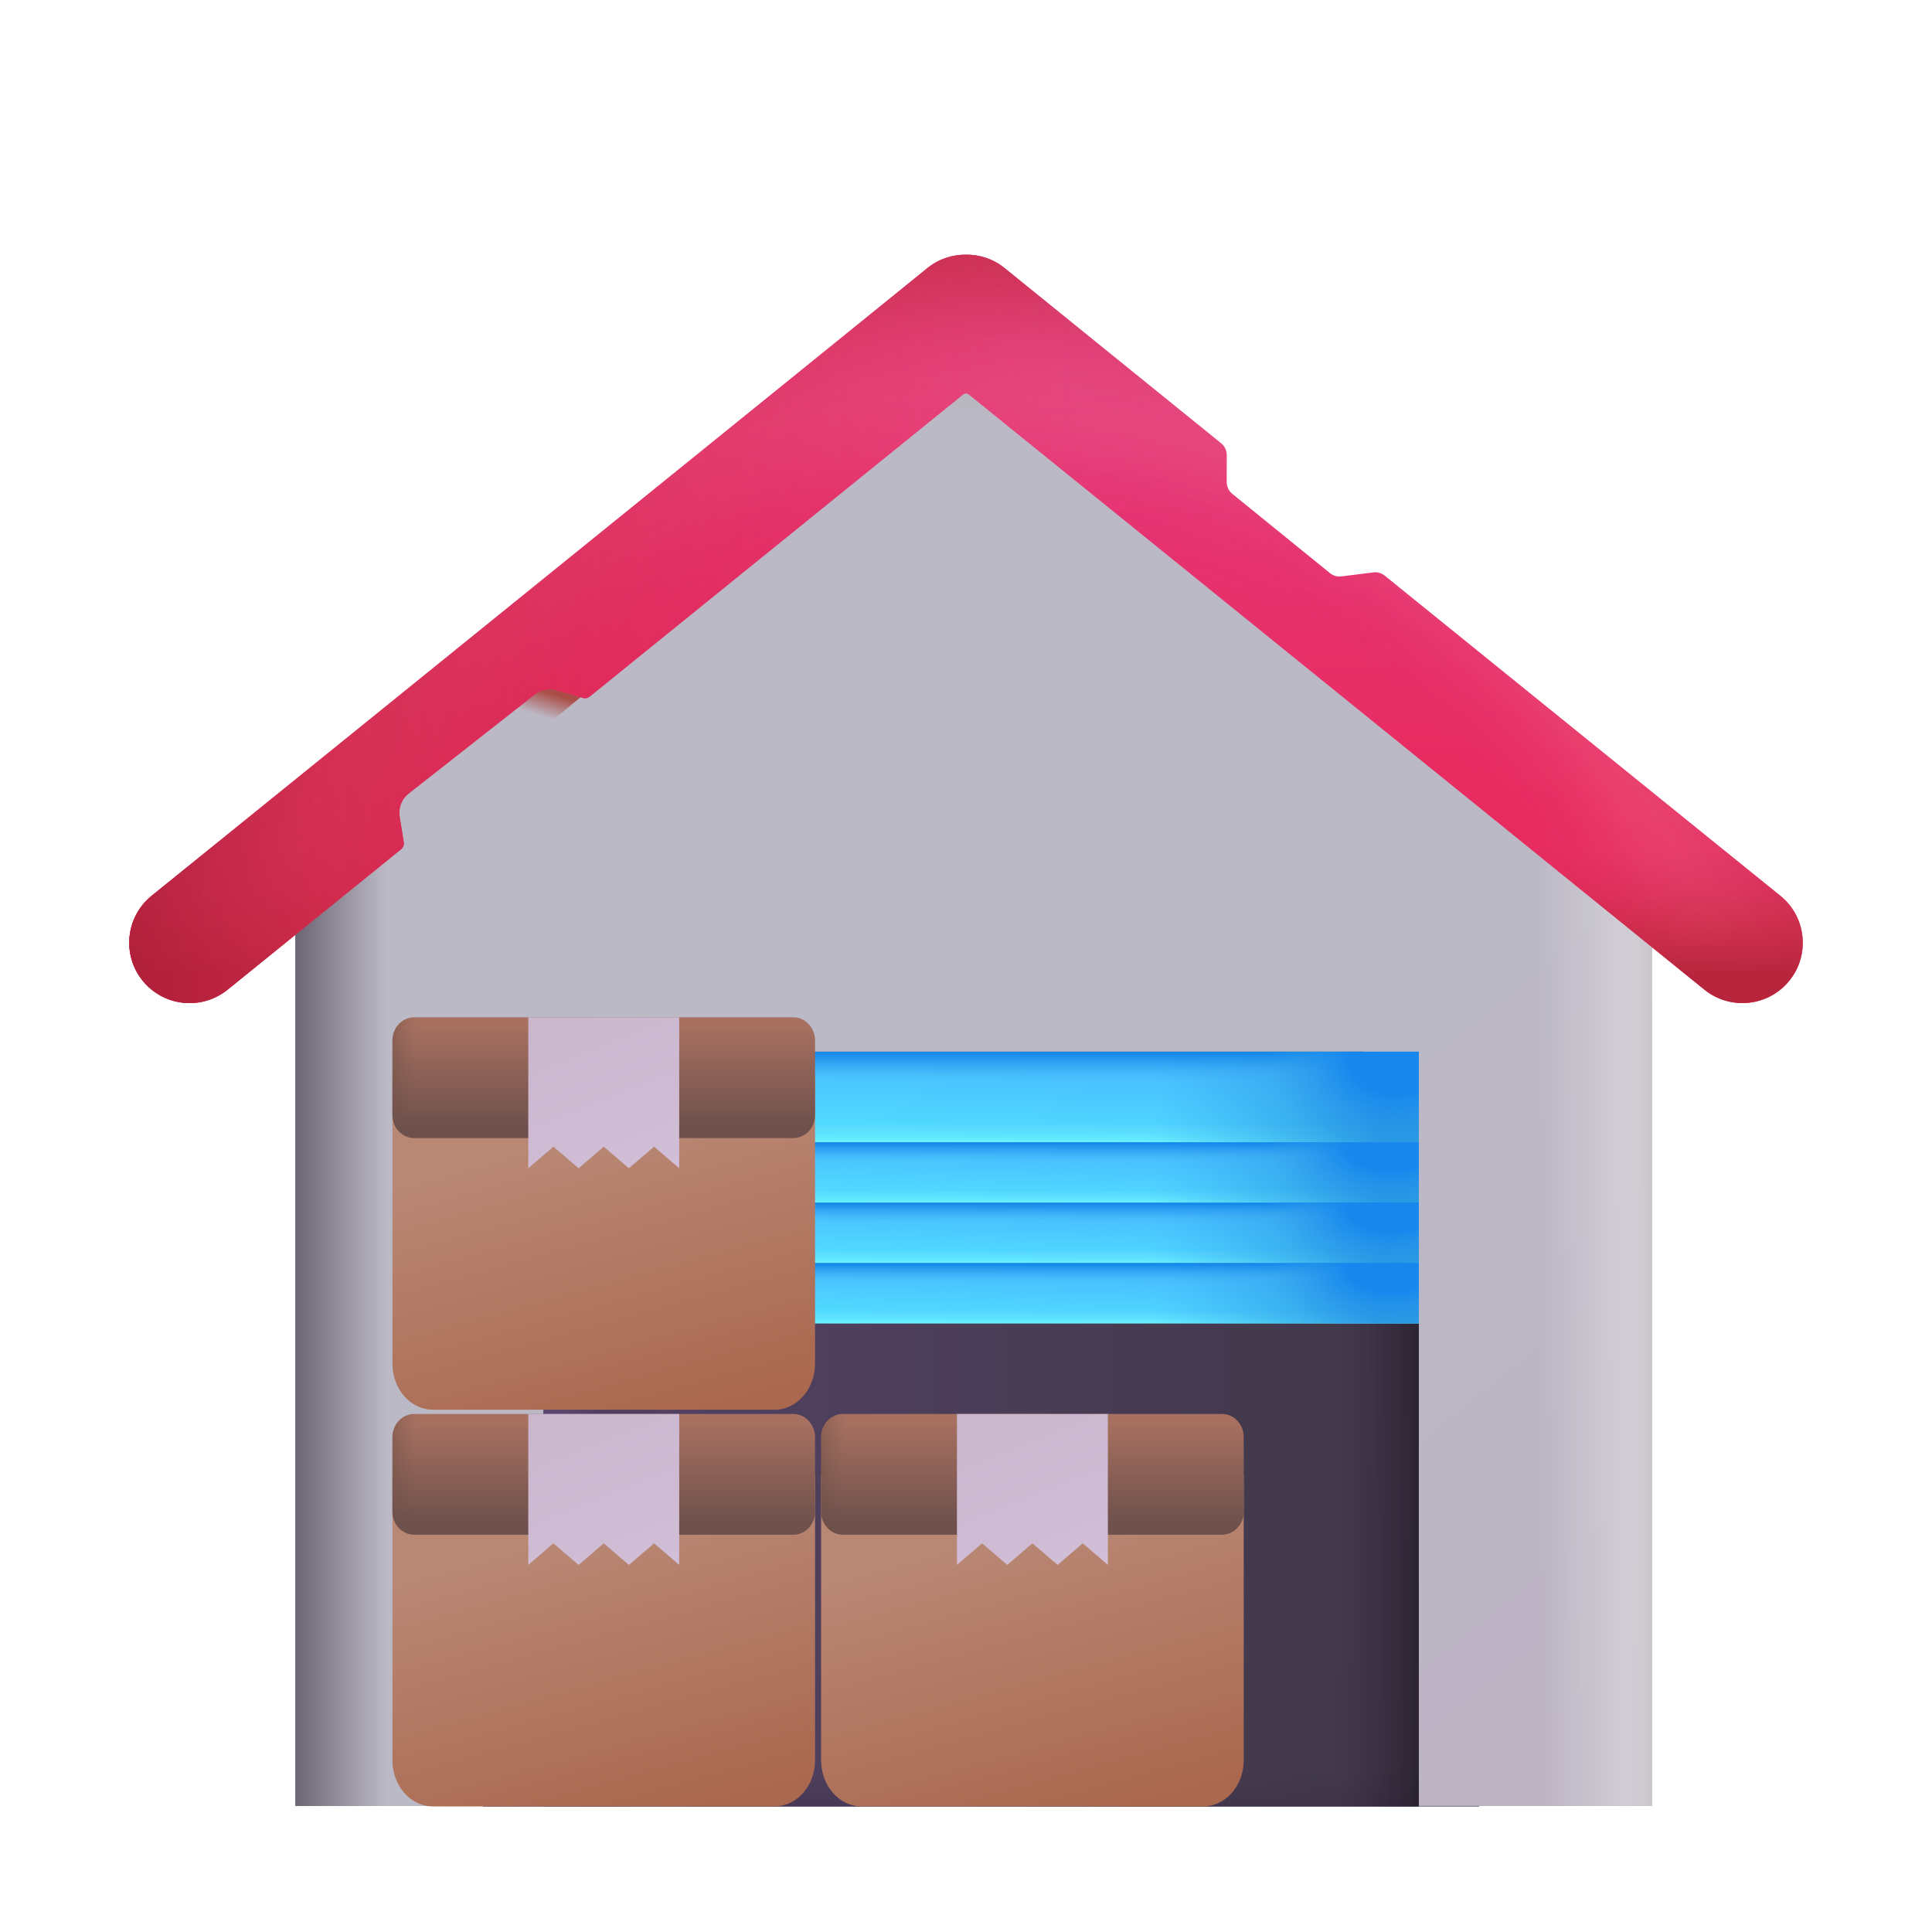 <svg width="64" height="64" viewBox="0 0 64 64" fill="none" xmlns="http://www.w3.org/2000/svg">
<path d="M54.722 59.826H9.783V28.101L32.354 10.413L54.722 28.788V59.826Z" fill="url(#paint0_linear_1013_8320)"/>
<path d="M54.722 59.826H9.783V28.101L32.354 10.413L54.722 28.788V59.826Z" fill="url(#paint1_linear_1013_8320)"/>
<path d="M54.722 59.826H9.783V28.101L32.354 10.413L54.722 28.788V59.826Z" fill="url(#paint2_linear_1013_8320)"/>
<path d="M54.722 59.826H9.783V28.101L32.354 10.413L54.722 28.788V59.826Z" fill="url(#paint3_linear_1013_8320)"/>
<path d="M54.722 59.826H9.783V28.101L32.354 10.413L54.722 28.788V59.826Z" fill="url(#paint4_radial_1013_8320)"/>
<path d="M54.722 59.826H9.783V28.101L32.354 10.413L54.722 28.788V59.826Z" fill="url(#paint5_linear_1013_8320)"/>
<path d="M16 40.84C16 38.078 18.239 35.84 21 35.84H44C46.761 35.84 49 38.078 49 40.84V59.84H16V40.84Z" fill="url(#paint6_linear_1013_8320)"/>
<path d="M16 40.84C16 38.078 18.239 35.84 21 35.84H44C46.761 35.84 49 38.078 49 40.84V59.84H16V40.84Z" fill="url(#paint7_linear_1013_8320)"/>
<path d="M16 40.84C16 38.078 18.239 35.84 21 35.84H44C46.761 35.84 49 38.078 49 40.84V59.84H16V40.84Z" fill="url(#paint8_linear_1013_8320)"/>
<path d="M16 40.84C16 38.078 18.239 35.84 21 35.84H44C46.761 35.84 49 38.078 49 40.84V59.84H16V40.84Z" fill="url(#paint9_linear_1013_8320)"/>
<path d="M54.722 59.826H9.783V29.826L32.354 11.826L54.722 29.826V59.826Z" fill="url(#paint10_linear_1013_8320)"/>
<path d="M54.722 59.826H9.783V29.826L32.354 11.826L54.722 29.826V59.826Z" fill="url(#paint11_linear_1013_8320)"/>
<path d="M54.722 59.826H9.783V29.826L32.354 11.826L54.722 29.826V59.826Z" fill="url(#paint12_linear_1013_8320)"/>
<path d="M54.722 59.826H9.783V29.826L32.354 11.826L54.722 29.826V59.826Z" fill="url(#paint13_linear_1013_8320)"/>
<path d="M54.722 59.826H9.783V29.826L32.354 11.826L54.722 29.826V59.826Z" fill="url(#paint14_radial_1013_8320)"/>
<path d="M54.722 59.826H9.783V29.826L32.354 11.826L54.722 29.826V59.826Z" fill="url(#paint15_linear_1013_8320)"/>
<path d="M47 59.84H18V37.107C18 35.854 18.824 34.84 19.843 34.84H45.157C46.176 34.84 47 35.854 47 37.107V59.84Z" fill="url(#paint16_linear_1013_8320)"/>
<path d="M47 59.84H18V37.107C18 35.854 18.824 34.84 19.843 34.84H45.157C46.176 34.84 47 35.854 47 37.107V59.84Z" fill="url(#paint17_linear_1013_8320)"/>
<path d="M47 59.84H18V37.107C18 35.854 18.824 34.84 19.843 34.84H45.157C46.176 34.84 47 35.854 47 37.107V59.84Z" fill="url(#paint18_linear_1013_8320)"/>
<rect x="17" y="34.84" width="30" height="3" fill="url(#paint19_linear_1013_8320)"/>
<rect x="17" y="34.84" width="30" height="3" fill="url(#paint20_linear_1013_8320)"/>
<rect x="17" y="34.84" width="30" height="3" fill="url(#paint21_linear_1013_8320)"/>
<rect x="17" y="34.84" width="30" height="3" fill="url(#paint22_linear_1013_8320)"/>
<rect x="17" y="34.84" width="30" height="3" fill="url(#paint23_linear_1013_8320)"/>
<rect x="17" y="34.84" width="30" height="3" fill="url(#paint24_radial_1013_8320)"/>
<rect x="17" y="37.84" width="30" height="2" fill="url(#paint25_linear_1013_8320)"/>
<rect x="17" y="37.84" width="30" height="2" fill="url(#paint26_linear_1013_8320)"/>
<rect x="17" y="37.84" width="30" height="2" fill="url(#paint27_linear_1013_8320)"/>
<rect x="17" y="37.84" width="30" height="2" fill="url(#paint28_linear_1013_8320)"/>
<rect x="17" y="37.84" width="30" height="2" fill="url(#paint29_linear_1013_8320)"/>
<rect x="17" y="37.84" width="30" height="2" fill="url(#paint30_radial_1013_8320)"/>
<rect x="17" y="39.84" width="30" height="2" fill="url(#paint31_linear_1013_8320)"/>
<rect x="17" y="39.84" width="30" height="2" fill="url(#paint32_linear_1013_8320)"/>
<rect x="17" y="39.84" width="30" height="2" fill="url(#paint33_linear_1013_8320)"/>
<rect x="17" y="39.84" width="30" height="2" fill="url(#paint34_linear_1013_8320)"/>
<rect x="17" y="39.84" width="30" height="2" fill="url(#paint35_linear_1013_8320)"/>
<rect x="17" y="39.84" width="30" height="2" fill="url(#paint36_radial_1013_8320)"/>
<rect x="17" y="41.84" width="30" height="2" fill="url(#paint37_linear_1013_8320)"/>
<rect x="17" y="41.84" width="30" height="2" fill="url(#paint38_linear_1013_8320)"/>
<rect x="17" y="41.84" width="30" height="2" fill="url(#paint39_linear_1013_8320)"/>
<rect x="17" y="41.84" width="30" height="2" fill="url(#paint40_linear_1013_8320)"/>
<rect x="17" y="41.84" width="30" height="2" fill="url(#paint41_linear_1013_8320)"/>
<rect x="17" y="41.84" width="30" height="2" fill="url(#paint42_radial_1013_8320)"/>
<path d="M18.134 24L19.892 22.554L18.861 21.288L15.533 23.71L17.727 24.106C17.872 24.132 18.02 24.094 18.134 24Z" fill="url(#paint43_linear_1013_8320)"/>
<path d="M13.376 27.9C13.39 27.988 13.356 28.078 13.286 28.134L7.54 32.783C6.681 33.478 5.422 33.345 4.727 32.487C4.032 31.628 4.165 30.369 5.024 29.674L30.719 8.883C31.096 8.578 31.55 8.432 32 8.438C32.45 8.432 32.904 8.578 33.281 8.883L40.45 14.683C40.567 14.778 40.636 14.921 40.636 15.072V15.972C40.636 16.122 40.703 16.265 40.821 16.36L44.058 18.987C44.164 19.073 44.301 19.112 44.436 19.095L45.493 18.962C45.628 18.945 45.764 18.983 45.87 19.069L58.976 29.674C59.835 30.369 59.968 31.628 59.273 32.487C58.578 33.345 57.319 33.478 56.46 32.783L32.094 13.068C32.039 13.023 31.961 13.023 31.906 13.068L19.534 23.078C19.47 23.13 19.385 23.147 19.306 23.123L18.44 22.866C18.192 22.793 17.923 22.844 17.719 23.004L13.535 26.289C13.307 26.469 13.194 26.758 13.239 27.044L13.376 27.9Z" fill="url(#paint44_linear_1013_8320)"/>
<path d="M13.376 27.9C13.39 27.988 13.356 28.078 13.286 28.134L7.54 32.783C6.681 33.478 5.422 33.345 4.727 32.487C4.032 31.628 4.165 30.369 5.024 29.674L30.719 8.883C31.096 8.578 31.55 8.432 32 8.438C32.45 8.432 32.904 8.578 33.281 8.883L40.45 14.683C40.567 14.778 40.636 14.921 40.636 15.072V15.972C40.636 16.122 40.703 16.265 40.821 16.36L44.058 18.987C44.164 19.073 44.301 19.112 44.436 19.095L45.493 18.962C45.628 18.945 45.764 18.983 45.87 19.069L58.976 29.674C59.835 30.369 59.968 31.628 59.273 32.487C58.578 33.345 57.319 33.478 56.46 32.783L32.094 13.068C32.039 13.023 31.961 13.023 31.906 13.068L19.534 23.078C19.47 23.13 19.385 23.147 19.306 23.123L18.44 22.866C18.192 22.793 17.923 22.844 17.719 23.004L13.535 26.289C13.307 26.469 13.194 26.758 13.239 27.044L13.376 27.9Z" fill="url(#paint45_radial_1013_8320)"/>
<path d="M13.376 27.9C13.39 27.988 13.356 28.078 13.286 28.134L7.54 32.783C6.681 33.478 5.422 33.345 4.727 32.487C4.032 31.628 4.165 30.369 5.024 29.674L30.719 8.883C31.096 8.578 31.55 8.432 32 8.438C32.45 8.432 32.904 8.578 33.281 8.883L40.45 14.683C40.567 14.778 40.636 14.921 40.636 15.072V15.972C40.636 16.122 40.703 16.265 40.821 16.36L44.058 18.987C44.164 19.073 44.301 19.112 44.436 19.095L45.493 18.962C45.628 18.945 45.764 18.983 45.87 19.069L58.976 29.674C59.835 30.369 59.968 31.628 59.273 32.487C58.578 33.345 57.319 33.478 56.46 32.783L32.094 13.068C32.039 13.023 31.961 13.023 31.906 13.068L19.534 23.078C19.47 23.13 19.385 23.147 19.306 23.123L18.44 22.866C18.192 22.793 17.923 22.844 17.719 23.004L13.535 26.289C13.307 26.469 13.194 26.758 13.239 27.044L13.376 27.9Z" fill="url(#paint46_radial_1013_8320)"/>
<path d="M13.376 27.9C13.39 27.988 13.356 28.078 13.286 28.134L7.54 32.783C6.681 33.478 5.422 33.345 4.727 32.487C4.032 31.628 4.165 30.369 5.024 29.674L30.719 8.883C31.096 8.578 31.55 8.432 32 8.438C32.45 8.432 32.904 8.578 33.281 8.883L40.45 14.683C40.567 14.778 40.636 14.921 40.636 15.072V15.972C40.636 16.122 40.703 16.265 40.821 16.36L44.058 18.987C44.164 19.073 44.301 19.112 44.436 19.095L45.493 18.962C45.628 18.945 45.764 18.983 45.87 19.069L58.976 29.674C59.835 30.369 59.968 31.628 59.273 32.487C58.578 33.345 57.319 33.478 56.46 32.783L32.094 13.068C32.039 13.023 31.961 13.023 31.906 13.068L19.534 23.078C19.47 23.13 19.385 23.147 19.306 23.123L18.44 22.866C18.192 22.793 17.923 22.844 17.719 23.004L13.535 26.289C13.307 26.469 13.194 26.758 13.239 27.044L13.376 27.9Z" fill="url(#paint47_linear_1013_8320)"/>
<path d="M13.376 27.9C13.39 27.988 13.356 28.078 13.286 28.134L7.54 32.783C6.681 33.478 5.422 33.345 4.727 32.487C4.032 31.628 4.165 30.369 5.024 29.674L30.719 8.883C31.096 8.578 31.55 8.432 32 8.438C32.45 8.432 32.904 8.578 33.281 8.883L40.45 14.683C40.567 14.778 40.636 14.921 40.636 15.072V15.972C40.636 16.122 40.703 16.265 40.821 16.36L44.058 18.987C44.164 19.073 44.301 19.112 44.436 19.095L45.493 18.962C45.628 18.945 45.764 18.983 45.87 19.069L58.976 29.674C59.835 30.369 59.968 31.628 59.273 32.487C58.578 33.345 57.319 33.478 56.46 32.783L32.094 13.068C32.039 13.023 31.961 13.023 31.906 13.068L19.534 23.078C19.47 23.13 19.385 23.147 19.306 23.123L18.44 22.866C18.192 22.793 17.923 22.844 17.719 23.004L13.535 26.289C13.307 26.469 13.194 26.758 13.239 27.044L13.376 27.9Z" fill="url(#paint48_linear_1013_8320)" fill-opacity="0.7"/>
<path d="M25.656 59.84H14.344C13.599 59.84 13 59.158 13 58.31V48.84H27V58.31C27 59.151 26.401 59.84 25.656 59.84Z" fill="url(#paint49_linear_1013_8320)"/>
<path d="M26.279 46.84H13.721C13.323 46.84 13 47.183 13 47.607V50.073C13 50.496 13.323 50.84 13.721 50.84H26.279C26.677 50.84 27 50.496 27 50.073V47.607C27 47.183 26.677 46.84 26.279 46.84Z" fill="url(#paint50_linear_1013_8320)"/>
<path d="M26.279 46.84H13.721C13.323 46.84 13 47.183 13 47.607V50.073C13 50.496 13.323 50.84 13.721 50.84H26.279C26.677 50.84 27 50.496 27 50.073V47.607C27 47.183 26.677 46.84 26.279 46.84Z" fill="url(#paint51_linear_1013_8320)"/>
<path d="M20.004 46.84C18.62 46.84 18.75 46.84 17.5 46.84V51.84L18.333 51.125L19.167 51.84L20 51.125L20.833 51.84L21.667 51.125L22.5 51.84L22.5 46.84C21.25 46.84 21.388 46.84 20.004 46.84Z" fill="url(#paint52_linear_1013_8320)"/>
<path d="M39.856 59.84H28.544C27.799 59.84 27.2 59.158 27.2 58.31V48.84H41.2V58.31C41.2 59.151 40.601 59.84 39.856 59.84Z" fill="url(#paint53_linear_1013_8320)"/>
<path d="M40.479 46.84H27.921C27.523 46.84 27.2 47.183 27.2 47.607V50.073C27.2 50.496 27.523 50.84 27.921 50.84H40.479C40.877 50.84 41.2 50.496 41.2 50.073V47.607C41.2 47.183 40.877 46.84 40.479 46.84Z" fill="url(#paint54_linear_1013_8320)"/>
<path d="M40.479 46.84H27.921C27.523 46.84 27.2 47.183 27.2 47.607V50.073C27.2 50.496 27.523 50.84 27.921 50.84H40.479C40.877 50.84 41.2 50.496 41.2 50.073V47.607C41.2 47.183 40.877 46.84 40.479 46.84Z" fill="url(#paint55_linear_1013_8320)"/>
<path d="M34.204 46.84C32.82 46.84 32.95 46.84 31.7 46.84V51.84L32.533 51.125L33.367 51.84L34.2 51.125L35.033 51.84L35.867 51.125L36.7 51.84L36.7 46.84C35.45 46.84 35.588 46.84 34.204 46.84Z" fill="url(#paint56_linear_1013_8320)"/>
<path d="M25.656 46.7H14.344C13.599 46.7 13 46.018 13 45.17V35.7H27V45.17C27 46.011 26.401 46.7 25.656 46.7Z" fill="url(#paint57_linear_1013_8320)"/>
<path d="M26.279 33.7H13.721C13.323 33.7 13 34.043 13 34.467V36.933C13 37.357 13.323 37.7 13.721 37.7H26.279C26.677 37.7 27 37.357 27 36.933V34.467C27 34.043 26.677 33.7 26.279 33.7Z" fill="url(#paint58_linear_1013_8320)"/>
<path d="M26.279 33.7H13.721C13.323 33.7 13 34.043 13 34.467V36.933C13 37.357 13.323 37.7 13.721 37.7H26.279C26.677 37.7 27 37.357 27 36.933V34.467C27 34.043 26.677 33.7 26.279 33.7Z" fill="url(#paint59_linear_1013_8320)"/>
<path d="M20.004 33.7C18.62 33.7 18.75 33.7 17.5 33.7V38.7L18.333 37.985L19.167 38.7L20 37.985L20.833 38.7L21.667 37.985L22.5 38.7L22.5 33.7C21.25 33.7 21.388 33.7 20.004 33.7Z" fill="url(#paint60_linear_1013_8320)"/>
<defs>
<linearGradient id="paint0_linear_1013_8320" x1="32.253" y1="44.085" x2="47.424" y2="62.496" gradientUnits="userSpaceOnUse">
<stop stop-color="#BCB9C6"/>
<stop offset="1" stop-color="#BCB3C3"/>
</linearGradient>
<linearGradient id="paint1_linear_1013_8320" x1="32.253" y1="10.413" x2="32.253" y2="12.504" gradientUnits="userSpaceOnUse">
<stop stop-color="#B1B0B1"/>
<stop stop-color="#B1B0B1" stop-opacity="0.94"/>
<stop offset="1" stop-color="#B1B0B1" stop-opacity="0"/>
</linearGradient>
<linearGradient id="paint2_linear_1013_8320" x1="9.783" y1="42.349" x2="12.816" y2="42.349" gradientUnits="userSpaceOnUse">
<stop stop-color="#6D6573"/>
<stop offset="1" stop-color="#6E6575" stop-opacity="0"/>
</linearGradient>
<linearGradient id="paint3_linear_1013_8320" x1="54.722" y1="39.557" x2="51.026" y2="39.557" gradientUnits="userSpaceOnUse">
<stop stop-color="#D9D5DB"/>
<stop offset="1" stop-color="#D9D5DB" stop-opacity="0"/>
</linearGradient>
<radialGradient id="paint4_radial_1013_8320" cx="0" cy="0" r="1" gradientUnits="userSpaceOnUse" gradientTransform="translate(54.722 11.383) rotate(144.463) scale(3.077 4.831)">
<stop stop-color="#D9D5DB"/>
<stop offset="1" stop-color="#D9D5DB" stop-opacity="0"/>
</radialGradient>
<linearGradient id="paint5_linear_1013_8320" x1="54.722" y1="32.737" x2="53.752" y2="32.737" gradientUnits="userSpaceOnUse">
<stop stop-color="#CAC6CD"/>
<stop offset="1" stop-color="#CAC6CD" stop-opacity="0"/>
</linearGradient>
<linearGradient id="paint6_linear_1013_8320" x1="16" y1="47.861" x2="52.334" y2="47.861" gradientUnits="userSpaceOnUse">
<stop stop-color="#302B5B"/>
<stop offset="0.492" stop-color="#372856"/>
<stop offset="1" stop-color="#1C1C1C"/>
<stop offset="1" stop-color="#31254B"/>
</linearGradient>
<linearGradient id="paint7_linear_1013_8320" x1="10.187" y1="51.26" x2="24.853" y2="51.26" gradientUnits="userSpaceOnUse">
<stop/>
<stop offset="0.698" stop-opacity="0"/>
</linearGradient>
<linearGradient id="paint8_linear_1013_8320" x1="20.189" y1="36.694" x2="22.078" y2="41.182" gradientUnits="userSpaceOnUse">
<stop/>
<stop offset="0.698" stop-opacity="0"/>
</linearGradient>
<linearGradient id="paint9_linear_1013_8320" x1="37.717" y1="34.711" x2="37.717" y2="38.446" gradientUnits="userSpaceOnUse">
<stop/>
<stop offset="0.698" stop-opacity="0"/>
</linearGradient>
<linearGradient id="paint10_linear_1013_8320" x1="32.253" y1="44.535" x2="46.903" y2="62.837" gradientUnits="userSpaceOnUse">
<stop stop-color="#BCB9C6"/>
<stop offset="1" stop-color="#BCB3C3"/>
</linearGradient>
<linearGradient id="paint11_linear_1013_8320" x1="32.253" y1="11.826" x2="32.253" y2="13.857" gradientUnits="userSpaceOnUse">
<stop stop-color="#B1B0B1"/>
<stop stop-color="#B1B0B1" stop-opacity="0.94"/>
<stop offset="1" stop-color="#B1B0B1" stop-opacity="0"/>
</linearGradient>
<linearGradient id="paint12_linear_1013_8320" x1="9.783" y1="42.849" x2="12.816" y2="42.849" gradientUnits="userSpaceOnUse">
<stop stop-color="#6D6573"/>
<stop offset="1" stop-color="#6E6575" stop-opacity="0"/>
</linearGradient>
<linearGradient id="paint13_linear_1013_8320" x1="54.722" y1="40.137" x2="51.026" y2="40.137" gradientUnits="userSpaceOnUse">
<stop stop-color="#D9D5DB"/>
<stop offset="1" stop-color="#D9D5DB" stop-opacity="0"/>
</linearGradient>
<radialGradient id="paint14_radial_1013_8320" cx="0" cy="0" r="1" gradientUnits="userSpaceOnUse" gradientTransform="translate(54.722 12.768) rotate(145.245) scale(3.047 4.739)">
<stop stop-color="#D9D5DB"/>
<stop offset="1" stop-color="#D9D5DB" stop-opacity="0"/>
</radialGradient>
<linearGradient id="paint15_linear_1013_8320" x1="54.722" y1="33.512" x2="53.752" y2="33.512" gradientUnits="userSpaceOnUse">
<stop stop-color="#CAC6CD"/>
<stop offset="1" stop-color="#CAC6CD" stop-opacity="0"/>
</linearGradient>
<linearGradient id="paint16_linear_1013_8320" x1="18" y1="50.621" x2="44.154" y2="50.621" gradientUnits="userSpaceOnUse">
<stop stop-color="#544266"/>
<stop offset="1" stop-color="#42394B"/>
</linearGradient>
<linearGradient id="paint17_linear_1013_8320" x1="32.5" y1="62.808" x2="32.5" y2="30.885" gradientUnits="userSpaceOnUse">
<stop stop-color="#35253E" stop-opacity="0.87"/>
<stop offset="0.13" stop-color="#35253E" stop-opacity="0"/>
<stop offset="0.752" stop-color="#35253E" stop-opacity="0"/>
<stop offset="0.897" stop-color="#0F0C12" stop-opacity="0.88"/>
</linearGradient>
<linearGradient id="paint18_linear_1013_8320" x1="16.677" y1="48.566" x2="48.715" y2="48.653" gradientUnits="userSpaceOnUse">
<stop offset="0.058" stop-color="#5F4878" stop-opacity="0.65"/>
<stop offset="0.161" stop-color="#35253E" stop-opacity="0"/>
<stop offset="0.862" stop-color="#35253E" stop-opacity="0"/>
<stop offset="0.988" stop-color="#0F0C12" stop-opacity="0.88"/>
</linearGradient>
<linearGradient id="paint19_linear_1013_8320" x1="18.575" y1="37.84" x2="18.786" y2="33.023" gradientUnits="userSpaceOnUse">
<stop stop-color="#54E6FF"/>
<stop offset="1" stop-color="#42A9FF"/>
</linearGradient>
<linearGradient id="paint20_linear_1013_8320" x1="33.672" y1="37.238" x2="33.672" y2="39.208" gradientUnits="userSpaceOnUse">
<stop stop-color="#FAFAFA" stop-opacity="0"/>
<stop offset="0.161" stop-color="#80FFFF" stop-opacity="0.2"/>
<stop offset="0.485" stop-color="#80FFFF"/>
</linearGradient>
<linearGradient id="paint21_linear_1013_8320" x1="27.267" y1="36.483" x2="7.294" y2="36.298" gradientUnits="userSpaceOnUse">
<stop offset="0.14" stop-color="#51D3F8" stop-opacity="0"/>
<stop offset="0.391" stop-color="#5CF2FE" stop-opacity="0.91"/>
</linearGradient>
<linearGradient id="paint22_linear_1013_8320" x1="55.712" y1="35.871" x2="32.293" y2="33.237" gradientUnits="userSpaceOnUse">
<stop offset="0.416" stop-color="#1E8DDC" stop-opacity="0.87"/>
<stop offset="0.731" stop-color="#32A2EE" stop-opacity="0"/>
</linearGradient>
<linearGradient id="paint23_linear_1013_8320" x1="32" y1="34.291" x2="32" y2="36.34" gradientUnits="userSpaceOnUse">
<stop offset="0.301" stop-color="#168AEA"/>
<stop offset="0.729" stop-color="#40ADF0" stop-opacity="0"/>
</linearGradient>
<radialGradient id="paint24_radial_1013_8320" cx="0" cy="0" r="1" gradientUnits="userSpaceOnUse" gradientTransform="translate(46.308 34.84) rotate(171.353) scale(8.848 7.295)">
<stop offset="0.19" stop-color="#1787EE"/>
<stop offset="0.482" stop-color="#37A2ED" stop-opacity="0"/>
</radialGradient>
<linearGradient id="paint25_linear_1013_8320" x1="18.575" y1="39.84" x2="18.669" y2="36.626" gradientUnits="userSpaceOnUse">
<stop stop-color="#54E6FF"/>
<stop offset="1" stop-color="#42A9FF"/>
</linearGradient>
<linearGradient id="paint26_linear_1013_8320" x1="33.672" y1="39.438" x2="33.672" y2="40.752" gradientUnits="userSpaceOnUse">
<stop stop-color="#FAFAFA" stop-opacity="0"/>
<stop offset="0.161" stop-color="#80FFFF" stop-opacity="0.2"/>
<stop offset="0.485" stop-color="#80FFFF"/>
</linearGradient>
<linearGradient id="paint27_linear_1013_8320" x1="27.267" y1="38.935" x2="7.296" y2="38.659" gradientUnits="userSpaceOnUse">
<stop offset="0.14" stop-color="#51D3F8" stop-opacity="0"/>
<stop offset="0.391" stop-color="#5CF2FE" stop-opacity="0.91"/>
</linearGradient>
<linearGradient id="paint28_linear_1013_8320" x1="55.712" y1="38.527" x2="32.653" y2="34.637" gradientUnits="userSpaceOnUse">
<stop offset="0.416" stop-color="#1E8DDC" stop-opacity="0.87"/>
<stop offset="0.731" stop-color="#32A2EE" stop-opacity="0"/>
</linearGradient>
<linearGradient id="paint29_linear_1013_8320" x1="32" y1="37.474" x2="32" y2="38.84" gradientUnits="userSpaceOnUse">
<stop offset="0.301" stop-color="#168AEA"/>
<stop offset="0.729" stop-color="#40ADF0" stop-opacity="0"/>
</linearGradient>
<radialGradient id="paint30_radial_1013_8320" cx="0" cy="0" r="1" gradientUnits="userSpaceOnUse" gradientTransform="translate(46.308 37.84) rotate(174.211) scale(8.793 4.894)">
<stop offset="0.19" stop-color="#1787EE"/>
<stop offset="0.482" stop-color="#37A2ED" stop-opacity="0"/>
</radialGradient>
<linearGradient id="paint31_linear_1013_8320" x1="18.575" y1="41.84" x2="18.669" y2="38.626" gradientUnits="userSpaceOnUse">
<stop stop-color="#54E6FF"/>
<stop offset="1" stop-color="#42A9FF"/>
</linearGradient>
<linearGradient id="paint32_linear_1013_8320" x1="33.672" y1="41.438" x2="33.672" y2="42.752" gradientUnits="userSpaceOnUse">
<stop stop-color="#FAFAFA" stop-opacity="0"/>
<stop offset="0.161" stop-color="#80FFFF" stop-opacity="0.2"/>
<stop offset="0.485" stop-color="#80FFFF"/>
</linearGradient>
<linearGradient id="paint33_linear_1013_8320" x1="27.267" y1="40.935" x2="7.296" y2="40.659" gradientUnits="userSpaceOnUse">
<stop offset="0.14" stop-color="#51D3F8" stop-opacity="0"/>
<stop offset="0.391" stop-color="#5CF2FE" stop-opacity="0.91"/>
</linearGradient>
<linearGradient id="paint34_linear_1013_8320" x1="55.712" y1="40.527" x2="32.653" y2="36.637" gradientUnits="userSpaceOnUse">
<stop offset="0.416" stop-color="#1E8DDC" stop-opacity="0.87"/>
<stop offset="0.731" stop-color="#32A2EE" stop-opacity="0"/>
</linearGradient>
<linearGradient id="paint35_linear_1013_8320" x1="32" y1="39.474" x2="32" y2="40.84" gradientUnits="userSpaceOnUse">
<stop offset="0.301" stop-color="#168AEA"/>
<stop offset="0.729" stop-color="#40ADF0" stop-opacity="0"/>
</linearGradient>
<radialGradient id="paint36_radial_1013_8320" cx="0" cy="0" r="1" gradientUnits="userSpaceOnUse" gradientTransform="translate(46.308 39.84) rotate(174.211) scale(8.793 4.894)">
<stop offset="0.19" stop-color="#1787EE"/>
<stop offset="0.482" stop-color="#37A2ED" stop-opacity="0"/>
</radialGradient>
<linearGradient id="paint37_linear_1013_8320" x1="18.575" y1="43.84" x2="18.669" y2="40.626" gradientUnits="userSpaceOnUse">
<stop stop-color="#54E6FF"/>
<stop offset="1" stop-color="#42A9FF"/>
</linearGradient>
<linearGradient id="paint38_linear_1013_8320" x1="33.672" y1="43.438" x2="33.672" y2="44.752" gradientUnits="userSpaceOnUse">
<stop stop-color="#FAFAFA" stop-opacity="0"/>
<stop offset="0.161" stop-color="#80FFFF" stop-opacity="0.2"/>
<stop offset="0.485" stop-color="#80FFFF"/>
</linearGradient>
<linearGradient id="paint39_linear_1013_8320" x1="27.267" y1="42.935" x2="7.296" y2="42.659" gradientUnits="userSpaceOnUse">
<stop offset="0.14" stop-color="#51D3F8" stop-opacity="0"/>
<stop offset="0.391" stop-color="#5CF2FE" stop-opacity="0.91"/>
</linearGradient>
<linearGradient id="paint40_linear_1013_8320" x1="55.712" y1="42.527" x2="32.653" y2="38.637" gradientUnits="userSpaceOnUse">
<stop offset="0.416" stop-color="#1E8DDC" stop-opacity="0.87"/>
<stop offset="0.731" stop-color="#32A2EE" stop-opacity="0"/>
</linearGradient>
<linearGradient id="paint41_linear_1013_8320" x1="32" y1="41.474" x2="32" y2="42.84" gradientUnits="userSpaceOnUse">
<stop offset="0.301" stop-color="#168AEA"/>
<stop offset="0.729" stop-color="#40ADF0" stop-opacity="0"/>
</linearGradient>
<radialGradient id="paint42_radial_1013_8320" cx="0" cy="0" r="1" gradientUnits="userSpaceOnUse" gradientTransform="translate(46.308 41.84) rotate(174.211) scale(8.793 4.894)">
<stop offset="0.19" stop-color="#1787EE"/>
<stop offset="0.482" stop-color="#37A2ED" stop-opacity="0"/>
</radialGradient>
<linearGradient id="paint43_linear_1013_8320" x1="18.955" y1="22.757" x2="18.58" y2="23.944" gradientUnits="userSpaceOnUse">
<stop offset="0.328" stop-color="#AB4D46"/>
<stop offset="1" stop-color="#AB4D46" stop-opacity="0"/>
</linearGradient>
<linearGradient id="paint44_linear_1013_8320" x1="32" y1="8.438" x2="32" y2="33.229" gradientUnits="userSpaceOnUse">
<stop stop-color="#E33981"/>
<stop offset="1" stop-color="#EA2653"/>
</linearGradient>
<radialGradient id="paint45_radial_1013_8320" cx="0" cy="0" r="1" gradientUnits="userSpaceOnUse" gradientTransform="translate(33.634 40.392) rotate(91.609) scale(58.189 55.697)">
<stop offset="0.381" stop-color="#E5377A" stop-opacity="0"/>
<stop offset="0.443" stop-color="#EB7991" stop-opacity="0.12"/>
<stop offset="0.497" stop-color="#D43C60" stop-opacity="0.24"/>
<stop offset="0.554" stop-color="#C52F4E"/>
</radialGradient>
<radialGradient id="paint46_radial_1013_8320" cx="0" cy="0" r="1" gradientUnits="userSpaceOnUse" gradientTransform="translate(32 39.455) rotate(90) scale(59.103 56.547)">
<stop offset="0.381" stop-color="#E5377A" stop-opacity="0"/>
<stop offset="0.443" stop-color="#F493A7" stop-opacity="0.12"/>
<stop offset="0.505" stop-color="#D43C60" stop-opacity="0.24"/>
<stop offset="0.538" stop-color="#C52F4E"/>
</radialGradient>
<linearGradient id="paint47_linear_1013_8320" x1="32" y1="27.136" x2="32" y2="35.425" gradientUnits="userSpaceOnUse">
<stop stop-color="#E33981" stop-opacity="0"/>
<stop offset="0.402" stop-color="#C02B42" stop-opacity="0.52"/>
<stop offset="0.621" stop-color="#B7253C"/>
</linearGradient>
<linearGradient id="paint48_linear_1013_8320" x1="-1.978" y1="28.768" x2="35.681" y2="28.768" gradientUnits="userSpaceOnUse">
<stop offset="0.139" stop-color="#A91B36"/>
<stop offset="0.331" stop-color="#CB2948"/>
<stop offset="1" stop-color="#EA2653" stop-opacity="0"/>
</linearGradient>
<linearGradient id="paint49_linear_1013_8320" x1="14.866" y1="51.784" x2="17.534" y2="61.456" gradientUnits="userSpaceOnUse">
<stop stop-color="#B98875"/>
<stop offset="1" stop-color="#AA684F"/>
</linearGradient>
<linearGradient id="paint50_linear_1013_8320" x1="20" y1="47.122" x2="20" y2="50.516" gradientUnits="userSpaceOnUse">
<stop stop-color="#A77060"/>
<stop offset="1" stop-color="#6E504C"/>
</linearGradient>
<linearGradient id="paint51_linear_1013_8320" x1="11.732" y1="49.059" x2="13.728" y2="49.146" gradientUnits="userSpaceOnUse">
<stop stop-color="#554540"/>
<stop offset="1" stop-color="#735348" stop-opacity="0"/>
</linearGradient>
<linearGradient id="paint52_linear_1013_8320" x1="18.233" y1="47.05" x2="20.448" y2="52.61" gradientUnits="userSpaceOnUse">
<stop stop-color="#CAB6CD"/>
<stop offset="1" stop-color="#D1BED7"/>
</linearGradient>
<linearGradient id="paint53_linear_1013_8320" x1="29.066" y1="51.784" x2="31.734" y2="61.456" gradientUnits="userSpaceOnUse">
<stop stop-color="#B98875"/>
<stop offset="1" stop-color="#AA684F"/>
</linearGradient>
<linearGradient id="paint54_linear_1013_8320" x1="34.2" y1="47.122" x2="34.2" y2="50.516" gradientUnits="userSpaceOnUse">
<stop stop-color="#A77060"/>
<stop offset="1" stop-color="#6E504C"/>
</linearGradient>
<linearGradient id="paint55_linear_1013_8320" x1="25.932" y1="49.059" x2="27.928" y2="49.146" gradientUnits="userSpaceOnUse">
<stop stop-color="#554540"/>
<stop offset="1" stop-color="#735348" stop-opacity="0"/>
</linearGradient>
<linearGradient id="paint56_linear_1013_8320" x1="32.433" y1="47.05" x2="34.648" y2="52.61" gradientUnits="userSpaceOnUse">
<stop stop-color="#CAB6CD"/>
<stop offset="1" stop-color="#D1BED7"/>
</linearGradient>
<linearGradient id="paint57_linear_1013_8320" x1="14.866" y1="38.644" x2="17.534" y2="48.316" gradientUnits="userSpaceOnUse">
<stop stop-color="#B98875"/>
<stop offset="1" stop-color="#AA684F"/>
</linearGradient>
<linearGradient id="paint58_linear_1013_8320" x1="20" y1="33.982" x2="20" y2="37.376" gradientUnits="userSpaceOnUse">
<stop stop-color="#A77060"/>
<stop offset="1" stop-color="#6E504C"/>
</linearGradient>
<linearGradient id="paint59_linear_1013_8320" x1="11.732" y1="35.919" x2="13.728" y2="36.007" gradientUnits="userSpaceOnUse">
<stop stop-color="#554540"/>
<stop offset="1" stop-color="#735348" stop-opacity="0"/>
</linearGradient>
<linearGradient id="paint60_linear_1013_8320" x1="18.233" y1="33.91" x2="20.448" y2="39.47" gradientUnits="userSpaceOnUse">
<stop stop-color="#CAB6CD"/>
<stop offset="1" stop-color="#D1BED7"/>
</linearGradient>
</defs>
</svg>
